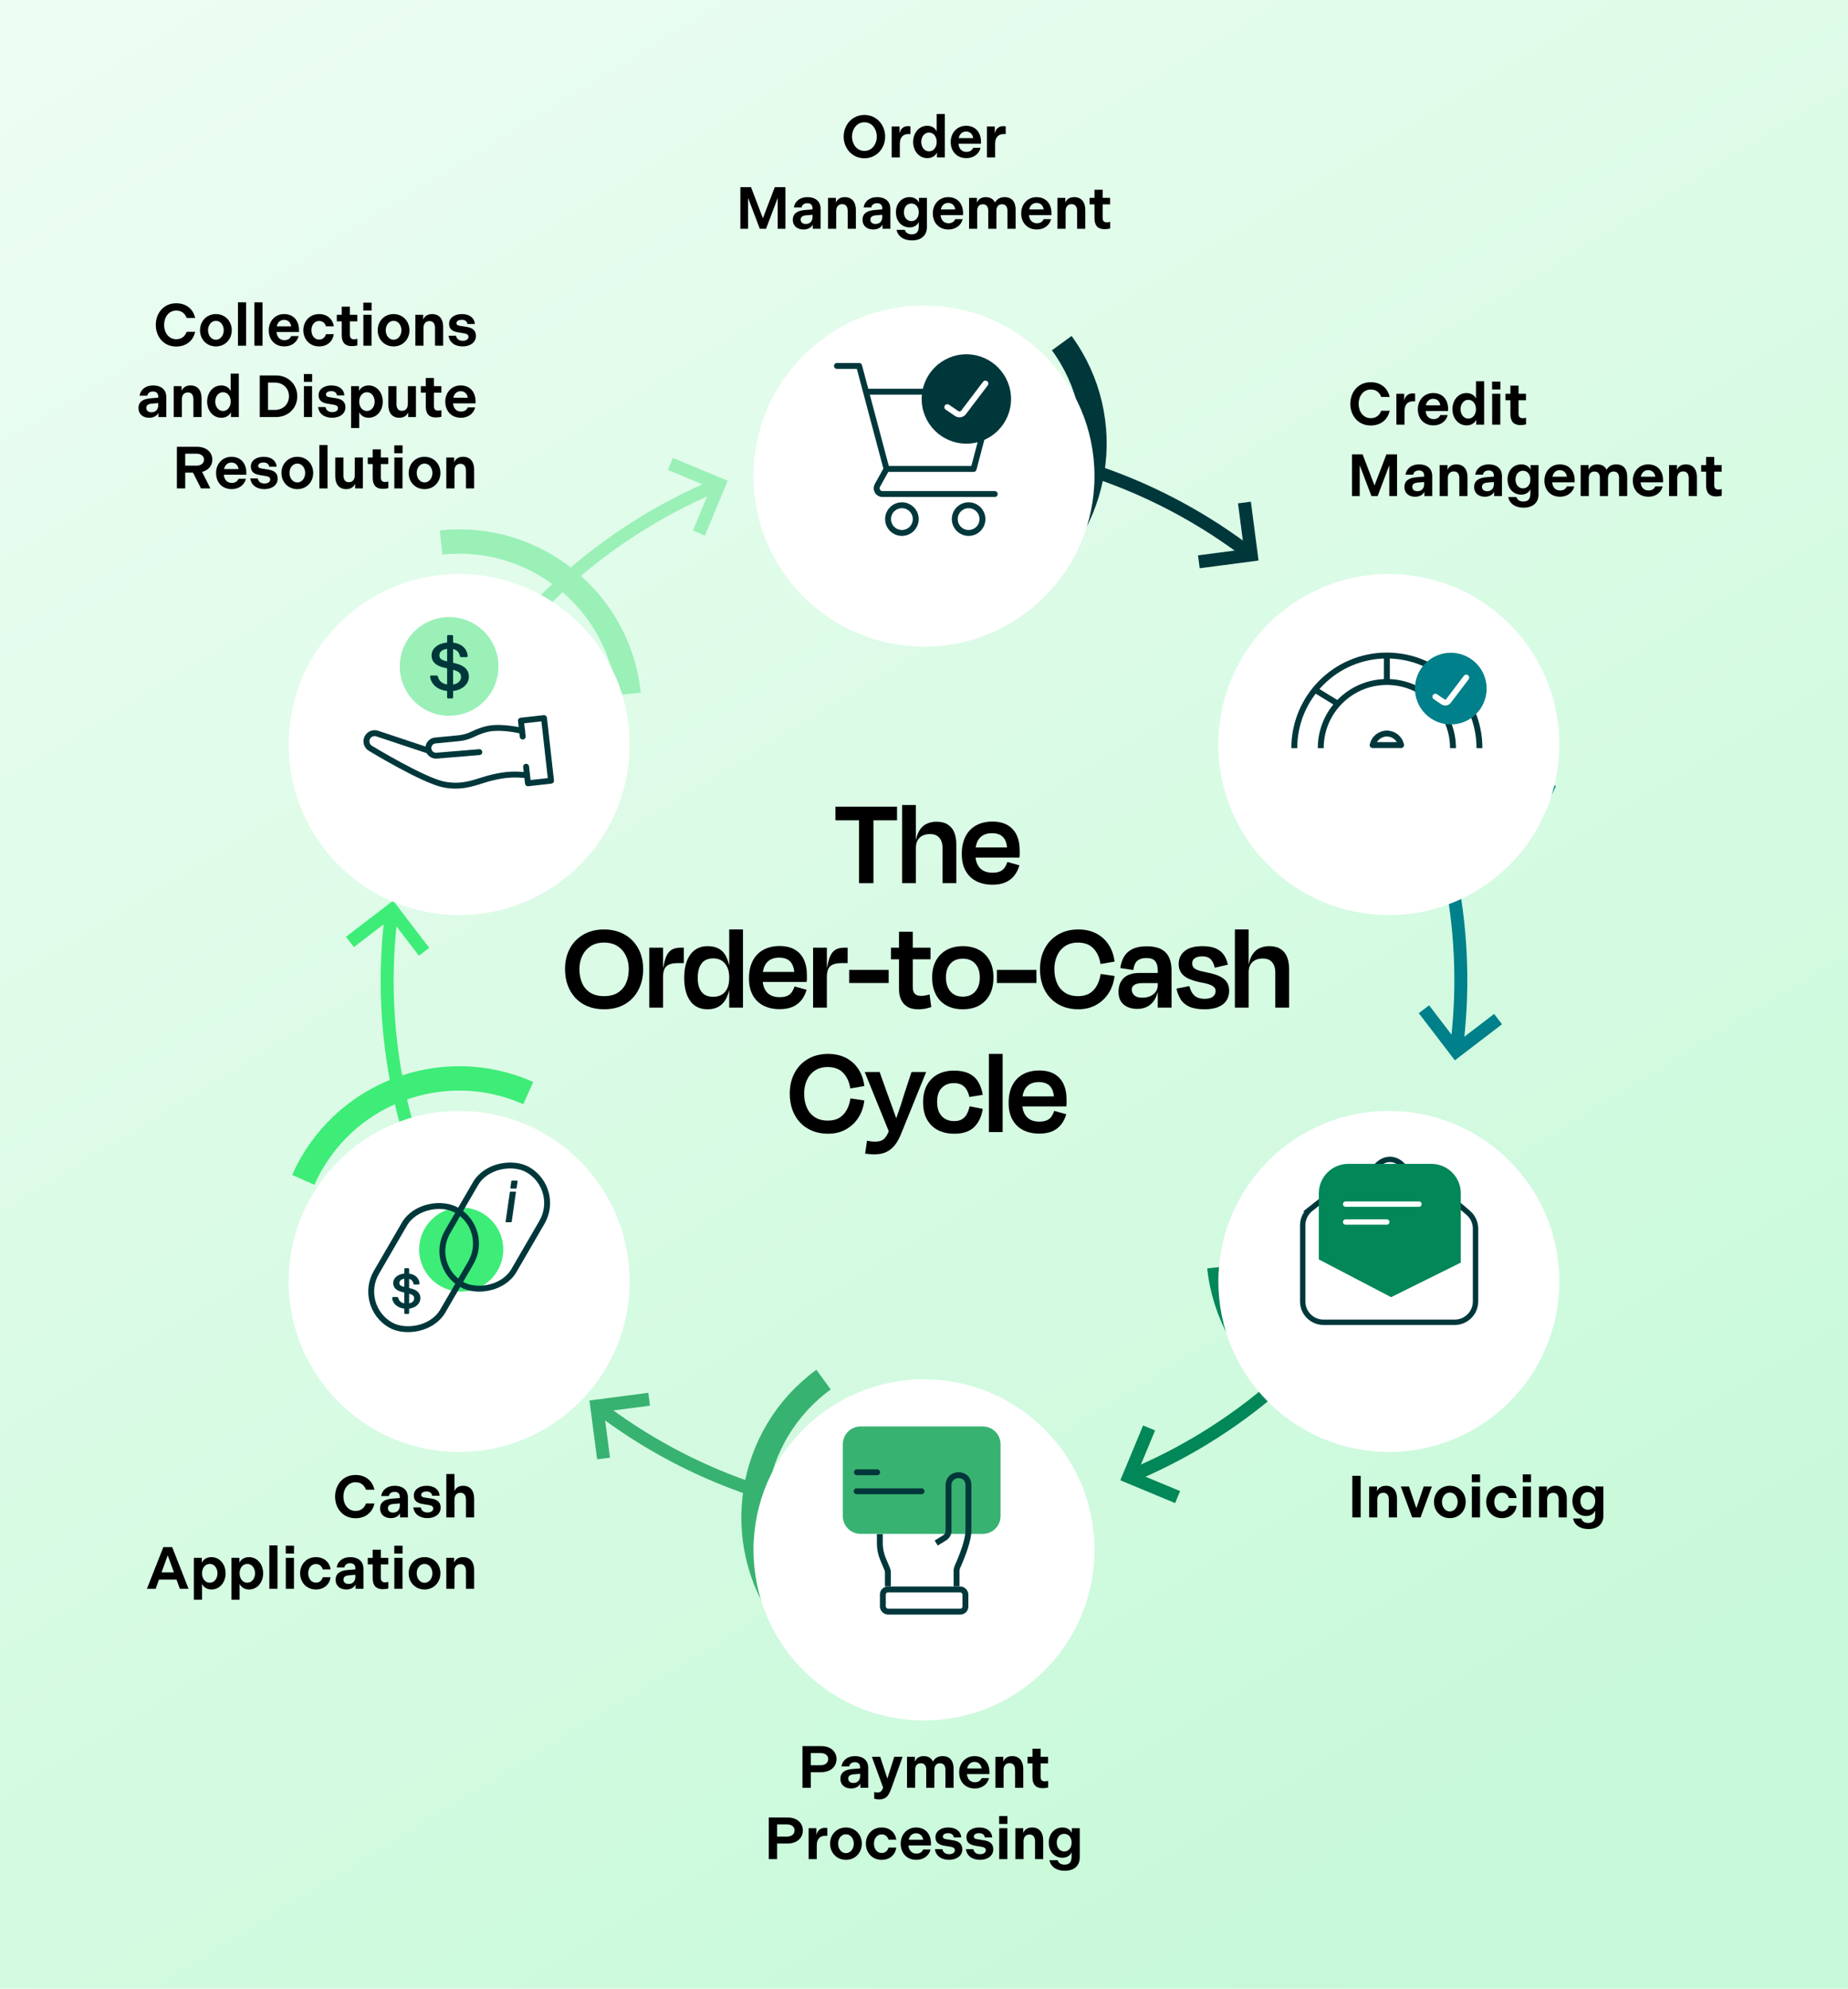 <?xml version="1.0" encoding="UTF-8"?>
<svg id="Layer_1" xmlns="http://www.w3.org/2000/svg" xmlns:xlink="http://www.w3.org/1999/xlink" viewBox="0 0 1138.529 1224.845">
  <defs>
    <style>
      .cls-1, .cls-2, .cls-3, .cls-4, .cls-5, .cls-6, .cls-7, .cls-8, .cls-9, .cls-10, .cls-11, .cls-12, .cls-13, .cls-14, .cls-15, .cls-16, .cls-17, .cls-18, .cls-19, .cls-20, .cls-21, .cls-22 {
        fill: none;
      }

      .cls-1, .cls-3, .cls-7, .cls-11, .cls-23, .cls-17 {
        stroke-linecap: round;
      }

      .cls-1, .cls-3, .cls-11 {
        stroke: #fff;
      }

      .cls-1, .cls-7, .cls-8, .cls-11, .cls-14, .cls-15, .cls-17 {
        stroke-width: 3.636px;
      }

      .cls-2, .cls-4 {
        stroke: #38b270;
      }

      .cls-2, .cls-4, .cls-5, .cls-6, .cls-9, .cls-10, .cls-12, .cls-13, .cls-16, .cls-19, .cls-20, .cls-22 {
        stroke-miterlimit: 10;
      }

      .cls-2, .cls-5, .cls-9, .cls-13, .cls-16, .cls-22 {
        stroke-width: 15px;
      }

      .cls-3, .cls-18 {
        stroke-width: 3.306px;
      }

      .cls-24 {
        filter: url(#drop-shadow-1);
      }

      .cls-4, .cls-6, .cls-10, .cls-12, .cls-19, .cls-20 {
        stroke-width: 8px;
      }

      .cls-25 {
        fill: #028758;
      }

      .cls-5, .cls-6, .cls-8 {
        stroke: #00373b;
      }

      .cls-26 {
        fill: url(#linear-gradient-2);
      }

      .cls-7, .cls-27, .cls-23, .cls-14, .cls-15, .cls-17, .cls-18, .cls-21 {
        stroke: #00373b;
      }

      .cls-28 {
        fill: url(#linear-gradient);
      }

      .cls-29 {
        fill: #3eec78;
      }

      .cls-9, .cls-10 {
        stroke: #9af0b7;
      }

      .cls-30 {
        fill: #fff;
      }

      .cls-11, .cls-27, .cls-23, .cls-14, .cls-17 {
        stroke-linejoin: round;
      }

      .cls-27 {
        stroke-width: .606px;
      }

      .cls-27, .cls-23 {
        fill: #00373b;
      }

      .cls-31 {
        fill: #00373b;
      }

      .cls-12, .cls-13 {
        stroke: #00808a;
      }

      .cls-23 {
        stroke-width: .727px;
      }

      .cls-32 {
        fill: #00808a;
      }

      .cls-33 {
        fill: #9af0b7;
      }

      .cls-16, .cls-19 {
        stroke: #3eec78;
      }

      .cls-34 {
        fill: #38b270;
      }

      .cls-20, .cls-22 {
        stroke: #028758;
      }

      .cls-21 {
        stroke-miterlimit: 4;
        stroke-width: 3.636px;
      }
    </style>
    <linearGradient id="linear-gradient" x1="170.613" y1="-47.128" x2="943.498" y2="1220.403" gradientUnits="userSpaceOnUse">
      <stop offset="0" stop-color="#ecfdf2"/>
      <stop offset="1" stop-color="#c5f9d7"/>
    </linearGradient>
    <filter id="drop-shadow-1" x="117.265" y="127.827" width="904" height="992" filterUnits="userSpaceOnUse">
      <feOffset dx="0" dy="20"/>
      <feGaussianBlur result="blur" stdDeviation="20"/>
      <feFlood flood-color="#028758" flood-opacity=".3"/>
      <feComposite in2="blur" operator="in"/>
      <feComposite in="SourceGraphic"/>
    </filter>
    <linearGradient id="linear-gradient-2" x1="519.361" y1="143.908" x2="616.238" y2="143.908" gradientTransform="translate(0 1055.654) scale(1 -1)" gradientUnits="userSpaceOnUse">
      <stop offset="0" stop-color="#c5ffff"/>
      <stop offset="1" stop-color="#b3d6d6"/>
    </linearGradient>
  </defs>
  <rect class="cls-28" x="-15.162" y="-35.576" width="1165.551" height="1279.056"/>
  <g>
    <path d="M514.714,505.24v-8.403h37.932v8.403h-37.932ZM529.243,497.622h8.874v46.335h-8.874v-46.335Z"/>
    <path d="M563.09,517.177h2.277l-1.492,3.377c.314-3.456,1.046-6.256,2.199-8.403,1.151-2.146,2.67-3.691,4.556-4.633,1.885-.942,3.977-1.414,6.281-1.414,2.932,0,5.303.603,7.107,1.807,1.807,1.205,3.115,2.841,3.928,4.908.81,2.069,1.217,4.412,1.217,7.029v24.11h-8.482v-21.754c0-1.571-.248-2.971-.746-4.202-.498-1.23-1.295-2.251-2.394-3.062-1.1-.811-2.619-1.217-4.555-1.217-1.834,0-3.391.328-4.673.981-1.284.655-2.277,1.61-2.984,2.867-.707,1.256-1.06,2.775-1.06,4.555v21.832h-8.482v-48.141h8.482v23.874l-1.178-2.513Z"/>
    <path d="M611.388,544.899c-3.769,0-7.067-.721-9.895-2.159-2.827-1.44-5.026-3.574-6.597-6.401-1.571-2.827-2.356-6.282-2.356-10.366,0-4.188.759-7.775,2.277-10.759,1.519-2.984,3.703-5.262,6.558-6.832,2.853-1.571,6.19-2.356,10.013-2.356,3.771,0,6.897.733,9.386,2.199,2.485,1.466,4.345,3.508,5.575,6.125,1.23,2.619,1.846,5.603,1.846,8.953,0,.785.013,1.558.039,2.317.026.759-.039,1.61-.196,2.552h-29.607v-6.204h24.11l-2.042,2.513c.104-3.664-.603-6.465-2.12-8.403-1.52-1.937-3.927-2.906-7.226-2.906s-5.838,1.009-7.617,3.023c-1.781,2.016-2.671,5.118-2.671,9.306,0,3.98.903,6.977,2.71,8.993,1.806,2.016,4.436,3.023,7.893,3.023,1.937,0,3.521-.287,4.751-.864,1.23-.575,2.172-1.374,2.827-2.396.654-1.02,1.19-2.133,1.61-3.337l7.382,2.041c-.681,2.409-1.715,4.504-3.102,6.283-1.388,1.78-3.169,3.168-5.341,4.162-2.173.994-4.908,1.492-8.207,1.492Z"/>
    <path d="M372.138,621.629c-3.769,0-7.146-.615-10.131-1.845s-5.511-2.971-7.579-5.223c-2.069-2.251-3.64-4.869-4.712-7.854-1.074-2.984-1.61-6.256-1.61-9.816,0-4.713.968-8.9,2.906-12.565,1.936-3.664,4.724-6.558,8.364-8.679,3.638-2.12,7.893-3.181,12.762-3.181,3.717,0,7.068.616,10.052,1.846,2.984,1.231,5.523,2.945,7.618,5.144,2.094,2.198,3.691,4.778,4.79,7.735,1.1,2.958,1.649,6.191,1.649,9.699,0,4.712-.956,8.94-2.866,12.683-1.912,3.744-4.661,6.689-8.246,8.835-3.587,2.147-7.92,3.22-12.998,3.22ZM372.138,613.54c3.403,0,6.23-.706,8.481-2.12,2.251-1.414,3.939-3.377,5.065-5.89,1.125-2.514,1.688-5.419,1.688-8.718,0-2.984-.589-5.706-1.767-8.167-1.178-2.461-2.894-4.424-5.144-5.891-2.252-1.465-5.026-2.198-8.325-2.198-3.247,0-5.996.733-8.246,2.198-2.252,1.467-3.966,3.43-5.144,5.891-1.178,2.461-1.767,5.183-1.767,8.167,0,3.299.562,6.218,1.688,8.757,1.125,2.54,2.828,4.503,5.105,5.89,2.277,1.388,5.065,2.081,8.364,2.081Z"/>
    <path d="M407.557,595.87l1.57-.078-.864,2.905c.366-3.035.851-5.536,1.453-7.5.601-1.963,1.335-3.481,2.199-4.555.864-1.072,1.911-1.832,3.142-2.277,1.23-.444,2.603-.668,4.123-.668h2.12v9.503h-3.612c-2.199,0-3.979.274-5.34.824-1.362.55-2.344,1.453-2.945,2.71-.603,1.256-.903,2.984-.903,5.183v18.691h-8.482v-36.911h8.482v14.45l-.942-2.277Z"/>
    <path d="M421.536,602.31c0-6.125,1.256-10.916,3.769-14.371,2.513-3.456,6.073-5.184,10.681-5.184,2.879,0,5.274.577,7.186,1.728,1.91,1.152,3.402,2.894,4.476,5.223,1.073,2.33,1.767,5.223,2.081,8.679l-.471,3.533c0-3.56-.877-6.387-2.631-8.481-1.754-2.093-4.15-3.142-7.186-3.142-3.247,0-5.655,1.049-7.225,3.142-1.571,2.095-2.356,5.054-2.356,8.874,0,3.666.771,6.519,2.316,8.56,1.544,2.042,3.966,3.062,7.265,3.062,2.042,0,3.795-.443,5.262-1.335,1.465-.89,2.591-2.186,3.377-3.887.785-1.701,1.178-3.757,1.178-6.165l.471,3.455c-.209,2.514-.655,4.739-1.335,6.676-.681,1.938-1.598,3.573-2.748,4.908-1.152,1.335-2.527,2.344-4.123,3.023-1.598.68-3.469,1.02-5.615,1.02-4.712,0-8.285-1.728-10.72-5.183-2.435-3.456-3.652-8.168-3.652-14.137ZM450.593,596.263h-1.807l-.157-1.963h1.963v1.963ZM450.358,610.163h-1.649l.078-2.12h1.571v2.12ZM449.258,620.609v-48.142h8.482v48.142h-8.482Z"/>
    <path d="M480.278,621.551c-3.769,0-7.068-.721-9.896-2.159-2.827-1.44-5.026-3.574-6.597-6.401s-2.356-6.282-2.356-10.366c0-4.188.758-7.774,2.277-10.759,1.518-2.984,3.704-5.262,6.558-6.833,2.853-1.57,6.191-2.356,10.013-2.356,3.769,0,6.897.733,9.385,2.199,2.486,1.466,4.345,3.508,5.576,6.125,1.23,2.619,1.846,5.604,1.846,8.953,0,.785.012,1.559.04,2.316.025.76-.04,1.61-.197,2.553h-29.607v-6.204h24.11l-2.042,2.513c.104-3.664-.603-6.466-2.121-8.403-1.519-1.935-3.926-2.905-7.225-2.905s-5.838,1.009-7.618,3.023c-1.78,2.017-2.67,5.118-2.67,9.307,0,3.979.903,6.977,2.709,8.992,1.806,2.016,4.437,3.023,7.893,3.023,1.936,0,3.521-.287,4.751-.864,1.23-.575,2.172-1.374,2.828-2.396.654-1.02,1.19-2.133,1.61-3.337l7.382,2.041c-.681,2.409-1.715,4.504-3.102,6.283-1.388,1.78-3.168,3.168-5.34,4.162-2.173.994-4.908,1.492-8.207,1.492Z"/>
    <path d="M508.472,595.87l1.57-.078-.864,2.905c.366-3.035.851-5.536,1.453-7.5.601-1.963,1.335-3.481,2.199-4.555.864-1.072,1.911-1.832,3.142-2.277,1.23-.444,2.603-.668,4.123-.668h2.12v9.503h-3.612c-2.199,0-3.979.274-5.34.824-1.362.55-2.344,1.453-2.945,2.71-.603,1.256-.903,2.984-.903,5.183v18.691h-8.482v-36.911h8.482v14.45l-.942-2.277Z"/>
    <path d="M523.157,597.362h24.345v8.089h-24.345v-8.089Z"/>
    <path d="M548.916,583.697h24.345v7.146h-24.345v-7.146ZM553.863,609.378v-35.497h8.482v34.084c0,1.78.393,3.129,1.178,4.044.786.917,2.094,1.374,3.927,1.374.942,0,1.846-.09,2.709-.274.864-.183,1.714-.379,2.552-.589l1.022,7.774c-.892.263-1.728.497-2.514.707-.785.209-1.637.366-2.552.472-.916.103-1.977.156-3.181.156-2.723,0-4.935-.549-6.636-1.648-1.702-1.1-2.958-2.565-3.769-4.398-.812-1.832-1.217-3.899-1.217-6.204Z"/>
    <path d="M593.208,621.629c-3.927,0-7.304-.785-10.131-2.356s-5-3.835-6.519-6.793-2.277-6.427-2.277-10.406c0-4.084.798-7.564,2.396-10.444,1.597-2.879,3.809-5.078,6.636-6.598,2.827-1.518,6.126-2.277,9.896-2.277s7.068.76,9.896,2.277c2.827,1.52,5.025,3.719,6.597,6.598,1.57,2.88,2.356,6.36,2.356,10.444,0,6.074-1.676,10.852-5.025,14.333-3.352,3.482-7.959,5.222-13.822,5.222ZM593.208,590.451c-3.299,0-5.864,1.035-7.696,3.103-1.833,2.068-2.749,4.883-2.749,8.442,0,2.356.405,4.425,1.218,6.204.81,1.78,1.989,3.168,3.534,4.162,1.543.995,3.416,1.492,5.614,1.492,3.351,0,5.942-1.086,7.775-3.259,1.832-2.172,2.749-5.039,2.749-8.6,0-2.356-.42-4.398-1.257-6.126-.838-1.728-2.042-3.062-3.612-4.005-1.571-.942-3.43-1.414-5.576-1.414Z"/>
    <path d="M614.176,597.362h24.346v8.089h-24.346v-8.089Z"/>
    <path d="M664.28,621.629c-3.612,0-6.885-.615-9.816-1.845-2.933-1.23-5.419-2.945-7.461-5.144s-3.601-4.803-4.673-7.814c-1.073-3.011-1.61-6.296-1.61-9.856,0-4.816.982-9.07,2.945-12.762,1.964-3.691,4.725-6.57,8.285-8.639,3.561-2.067,7.696-3.103,12.408-3.103,4.189,0,7.866.825,11.034,2.475,3.167,1.648,5.72,3.966,7.657,6.95,1.937,2.984,3.142,6.439,3.612,10.366l-8.639,1.492c-.628-4.031-2.095-7.237-4.397-9.62-2.305-2.382-5.472-3.573-9.503-3.573-3.142,0-5.799.733-7.971,2.198-2.174,1.467-3.81,3.43-4.908,5.891-1.1,2.461-1.649,5.235-1.649,8.324,0,3.247.55,6.113,1.649,8.6,1.099,2.487,2.734,4.436,4.908,5.851,2.172,1.414,4.856,2.12,8.05,2.12,2.774,0,5.091-.55,6.95-1.648,1.857-1.1,3.377-2.683,4.555-4.752,1.178-2.067,1.976-4.488,2.396-7.265l8.56,1.257c-.471,4.032-1.702,7.579-3.69,10.642-1.99,3.062-4.568,5.472-7.736,7.225-3.168,1.754-6.819,2.631-10.955,2.631Z"/>
    <path d="M700.641,621.394c-2.252,0-4.255-.393-6.008-1.178-1.755-.785-3.115-1.95-4.084-3.495-.97-1.543-1.453-3.494-1.453-5.851,0-3.507,1.06-6.322,3.181-8.442,2.121-2.12,5.484-3.181,10.092-3.181h12.173l.078,6.283h-10.994c-1.99,0-3.548.341-4.673,1.02-1.127.681-1.688,1.677-1.688,2.984,0,.838.222,1.637.667,2.396.444.76,1.126,1.374,2.042,1.846.916.471,2.16.706,3.731.706,1.989,0,3.703-.34,5.144-1.02,1.44-.68,2.538-1.61,3.298-2.788.759-1.178,1.139-2.525,1.139-4.045v-8.874c0-2.564-.537-4.488-1.609-5.772-1.074-1.282-2.894-1.924-5.458-1.924-2.305,0-4.123.55-5.458,1.649-1.336,1.1-2.188,3.012-2.553,5.733l-8.011-1.179c.366-2.774,1.165-5.17,2.396-7.186,1.23-2.015,2.984-3.56,5.262-4.634,2.277-1.072,5.195-1.609,8.757-1.609,3.507,0,6.387.576,8.639,1.728,2.25,1.152,3.899,2.841,4.947,5.065,1.047,2.226,1.57,4.908,1.57,8.05v22.932h-8.481v-11.23l1.571,1.964h-2.121l1.1-5.498c-.053,3.352-.642,6.192-1.767,8.521-1.127,2.33-2.644,4.083-4.555,5.262-1.912,1.178-4.202,1.767-6.872,1.767Z"/>
    <path d="M742.027,621.629c-3.927,0-7.067-.549-9.424-1.648s-4.123-2.631-5.301-4.595c-1.179-1.963-2.003-4.123-2.474-6.479l7.932-1.571c.418,1.571.968,2.933,1.649,4.084.68,1.152,1.648,2.069,2.905,2.749,1.257.681,2.879,1.02,4.869,1.02,2.251,0,3.927-.432,5.026-1.296,1.1-.863,1.675-2.002,1.728-3.416,0-.89-.263-1.649-.785-2.277-.524-.628-1.453-1.204-2.788-1.728s-3.233-.994-5.693-1.414c-3.299-.68-5.93-1.518-7.893-2.513-1.964-.994-3.391-2.225-4.28-3.691-.892-1.465-1.335-3.167-1.335-5.104,0-3.299,1.23-5.955,3.69-7.972,2.461-2.015,6.099-3.023,10.916-3.023,3.351,0,6.087.459,8.207,1.375,2.121.916,3.769,2.212,4.948,3.887,1.178,1.677,2.028,3.719,2.552,6.126l-8.089,1.885c-.523-2.407-1.388-4.175-2.592-5.301-1.205-1.126-2.88-1.688-5.026-1.688-2.041,0-3.6.38-4.672,1.139-1.074.76-1.61,1.819-1.61,3.181,0,.891.235,1.676.707,2.356.471.682,1.36,1.27,2.67,1.768,1.308.498,3.193.981,5.654,1.452,3.403.629,6.126,1.467,8.168,2.514,2.042,1.048,3.481,2.305,4.319,3.769.837,1.467,1.256,3.142,1.256,5.026,0,2.251-.55,4.24-1.648,5.969-1.1,1.728-2.776,3.062-5.026,4.005-2.252.942-5.104,1.413-8.56,1.413Z"/>
    <path d="M768.1,593.828h2.277l-1.492,3.377c.314-3.455,1.047-6.256,2.198-8.403,1.151-2.146,2.671-3.69,4.556-4.633s3.978-1.414,6.282-1.414c2.932,0,5.302.603,7.107,1.807,1.807,1.205,3.114,2.841,3.927,4.908.811,2.069,1.218,4.411,1.218,7.028v24.11h-8.482v-21.754c0-1.57-.249-2.971-.746-4.201-.498-1.23-1.296-2.251-2.394-3.063-1.1-.81-2.619-1.217-4.556-1.217-1.833,0-3.391.327-4.673.981-1.283.655-2.277,1.61-2.983,2.866-.707,1.257-1.06,2.776-1.06,4.556v21.832h-8.481v-48.142h8.481v23.875l-1.178-2.514Z"/>
    <path d="M510.12,698.281c-3.612,0-6.885-.615-9.817-1.845-2.933-1.23-5.418-2.945-7.46-5.144s-3.601-4.803-4.673-7.814c-1.074-3.011-1.61-6.296-1.61-9.856,0-4.816.981-9.07,2.945-12.762s4.725-6.57,8.286-8.639c3.56-2.067,7.696-3.103,12.408-3.103,4.188,0,7.866.825,11.034,2.475,3.167,1.648,5.72,3.966,7.657,6.95,1.937,2.984,3.142,6.439,3.613,10.366l-8.639,1.492c-.628-4.031-2.095-7.237-4.398-9.62-2.305-2.382-5.472-3.573-9.503-3.573-3.141,0-5.799.733-7.971,2.198-2.173,1.467-3.809,3.43-4.908,5.891s-1.649,5.235-1.649,8.324c0,3.247.55,6.113,1.649,8.6,1.1,2.487,2.735,4.436,4.908,5.851,2.172,1.414,4.856,2.12,8.05,2.12,2.774,0,5.091-.55,6.95-1.648,1.858-1.1,3.377-2.683,4.555-4.752,1.178-2.067,1.976-4.488,2.395-7.265l8.56,1.257c-.471,4.032-1.702,7.579-3.691,10.642-1.99,3.062-4.568,5.472-7.735,7.225-3.168,1.754-6.82,2.631-10.956,2.631Z"/>
    <path d="M548.523,694.276l4.79,2.984-5.498.157-15.079-37.147h9.188l4.79,13.429c.576,1.52,1.19,3.194,1.846,5.026.654,1.833,1.322,3.705,2.002,5.615.68,1.912,1.348,3.758,2.003,5.537.654,1.78,1.217,3.43,1.688,4.947l-4.948-6.282h5.498l-4.634,6.125c.732-2.25,1.531-4.594,2.396-7.028.864-2.435,1.688-4.843,2.474-7.226.785-2.382,1.465-4.567,2.042-6.558l4.477-13.586h9.031l-15.157,37.382c-1.205,3.142-2.579,5.681-4.123,7.618-1.545,1.937-3.337,3.377-5.379,4.319s-4.477,1.413-7.304,1.413c-1.152,0-2.16-.053-3.023-.157-.864-.105-1.741-.209-2.631-.314l1.178-7.933c.837.157,1.649.287,2.435.394.786.103,1.571.156,2.356.156,1.571,0,2.906-.209,4.005-.628,1.1-.42,2.081-1.27,2.945-2.553.864-1.283,1.74-3.181,2.631-5.693Z"/>
    <path d="M597.214,675.664c-.367-1.728-.93-3.232-1.69-4.516-.76-1.282-1.779-2.277-3.062-2.984s-2.92-1.06-4.908-1.06c-2.934,0-5.367.956-7.303,2.867-1.94,1.911-2.906,4.856-2.906,8.835,0,2.513.432,4.633,1.295,6.361.865,1.728,2.082,3.05,3.652,3.966s3.402,1.374,5.498,1.374c2.092,0,3.769-.405,5.025-1.217s2.238-1.911,2.945-3.299c.707-1.387,1.242-2.918,1.609-4.595l8.09,1.571c-.734,4.712-2.488,8.442-5.262,11.19-2.775,2.749-6.859,4.123-12.252,4.123-3.875,0-7.252-.746-10.131-2.237-2.881-1.492-5.117-3.678-6.715-6.558-1.597-2.879-2.395-6.413-2.395-10.602,0-4.135.798-7.657,2.395-10.562,1.598-2.906,3.822-5.117,6.676-6.637,2.853-1.518,6.164-2.277,9.934-2.277,3.717,0,6.795.589,9.229,1.768,2.434,1.178,4.332,2.88,5.693,5.104,1.361,2.226,2.303,4.908,2.828,8.05l-8.246,1.335Z"/>
    <path d="M617.711,649.119v48.142h-8.481v-48.142h8.481Z"/>
    <path d="M640.249,698.203c-3.769,0-7.067-.721-9.895-2.159-2.827-1.44-5.026-3.574-6.597-6.401-1.571-2.827-2.356-6.282-2.356-10.366,0-4.188.759-7.774,2.277-10.759s3.703-5.262,6.558-6.833c2.853-1.57,6.19-2.356,10.013-2.356,3.771,0,6.897.733,9.386,2.199,2.485,1.466,4.345,3.508,5.575,6.125,1.23,2.619,1.846,5.604,1.846,8.953,0,.785.013,1.559.039,2.316.026.76-.039,1.61-.196,2.553h-29.607v-6.204h24.11l-2.042,2.513c.104-3.664-.603-6.466-2.12-8.403-1.52-1.935-3.927-2.905-7.226-2.905s-5.838,1.009-7.617,3.023c-1.781,2.017-2.671,5.118-2.671,9.307,0,3.979.903,6.977,2.71,8.992,1.806,2.016,4.436,3.023,7.893,3.023,1.937,0,3.521-.287,4.751-.864,1.23-.575,2.172-1.374,2.827-2.396.654-1.02,1.19-2.133,1.61-3.337l7.382,2.041c-.681,2.409-1.715,4.504-3.102,6.283-1.388,1.78-3.169,3.168-5.341,4.162-2.173.994-4.908,1.492-8.207,1.492Z"/>
  </g>
  <g>
    <path class="cls-6" d="M569.265,273.23c75.899,0,145.826,25.57,201.636,68.566"/>
    <polyline class="cls-6" points="738.596 346.021 770.891 341.809 766.679 309.514"/>
    <path class="cls-5" d="M631.146,358.1c46.873-34.176,57.165-99.88,22.989-146.752"/>
  </g>
  <g>
    <path class="cls-10" d="M282.884,438.572c37.95-65.731,95.058-113.504,160.198-140.339"/>
    <polyline class="cls-10" points="430.588 328.323 443.088 298.248 413.014 285.748"/>
    <path class="cls-9" d="M387.325,427.416c-6.161-57.681-57.916-99.446-115.597-93.285"/>
  </g>
  <g>
    <path class="cls-19" d="M282.884,769.256c-37.95-65.731-50.769-139.074-41.438-208.905"/>
    <polyline class="cls-19" points="261.257 586.216 241.462 560.353 215.6 580.149"/>
    <path class="cls-16" d="M325.443,673.23c-53.034-23.505-115.081.433-138.586,53.467"/>
  </g>
  <g>
    <path class="cls-4" d="M569.265,934.598c-75.899,0-145.826-25.57-201.636-68.566"/>
    <polyline class="cls-4" points="399.934 861.807 367.639 866.019 371.851 898.314"/>
    <path class="cls-2" d="M507.383,849.728c-46.873,34.176-57.165,99.88-22.989,146.752"/>
  </g>
  <g>
    <path class="cls-20" d="M855.646,769.256c-37.95,65.731-95.058,113.504-160.198,140.339"/>
    <polyline class="cls-20" points="707.941 879.505 695.441 909.58 725.516 922.08"/>
    <path class="cls-22" d="M751.205,780.412c6.161,57.681,57.916,99.446,115.597,93.285"/>
  </g>
  <g>
    <path class="cls-12" d="M855.646,438.572c37.95,65.731,50.769,139.074,41.438,208.905"/>
    <polyline class="cls-12" points="877.272 621.612 897.067 647.475 922.93 627.68"/>
    <path class="cls-13" d="M813.087,534.598c53.034,23.505,115.081-.433,138.586-53.467"/>
  </g>
  <g class="cls-24">
    <g>
      <circle class="cls-30" cx="569.265" cy="273.23" r="105.035"/>
      <circle class="cls-30" cx="282.884" cy="438.572" r="105.035"/>
    </g>
    <g>
      <circle class="cls-30" cx="282.884" cy="769.256" r="105.035"/>
      <circle class="cls-30" cx="569.265" cy="934.598" r="105.035"/>
    </g>
    <g>
      <circle class="cls-30" cx="855.646" cy="769.256" r="105.035"/>
      <circle class="cls-30" cx="855.646" cy="438.572" r="105.035"/>
    </g>
  </g>
  <g>
    <path d="M519.767,84.137c0-7.141,5.164-13.33,12.781-13.33s12.781,6.189,12.781,13.33-5.164,13.33-12.781,13.33-12.781-6.189-12.781-13.33ZM540.201,84.137c0-4.285-2.71-8.826-7.654-8.826-4.907,0-7.654,4.541-7.654,8.826s2.747,8.826,7.654,8.826c4.944,0,7.654-4.541,7.654-8.826Z"/>
    <path d="M549.359,77.912h4.797v4.285c.549-2.673,2.271-4.504,5.273-4.504.549,0,1.099.037,1.465.146v4.761c-.366-.037-.732-.037-1.208-.037-3.369,0-5.31,2.087-5.31,5.933v8.46h-5.017v-19.043Z"/>
    <path d="M577.23,96.955v-3.003c-.916,1.978-3.003,3.442-5.933,3.442-5.09,0-8.716-4.394-8.716-9.961s3.589-9.961,8.68-9.961c2.893,0,4.943,1.465,5.822,3.442v-10.693h5.018v26.733h-4.871ZM572.322,81.647c-2.93,0-4.761,2.783-4.761,5.786s1.831,5.786,4.761,5.786c2.856,0,4.761-2.527,4.761-5.786s-1.904-5.786-4.761-5.786Z"/>
    <path d="M595.176,77.472c6.042,0,9.192,4.321,9.192,9.851v1.208h-13.844c.184,2.856,1.904,5.017,4.834,5.017,2.344,0,3.59-1.099,4.212-2.527h4.541c-.879,3.772-4.284,6.372-8.716,6.372-6.115,0-9.668-4.358-9.668-9.961,0-5.566,3.882-9.961,9.448-9.961ZM599.57,85.053c-.329-2.38-1.904-4.028-4.394-4.028-2.454,0-4.065,1.721-4.505,4.028h8.899Z"/>
    <path d="M608.069,77.912h4.797v4.285c.549-2.673,2.271-4.504,5.273-4.504.549,0,1.099.037,1.465.146v4.761c-.366-.037-.732-.037-1.209-.037-3.369,0-5.31,2.087-5.31,5.933v8.46h-5.017v-19.043Z"/>
    <path d="M456.131,115.27h6.555l7.324,19.153,7.324-19.153h6.555v25.635h-4.761v-18.97l-7.178,18.97h-3.845l-7.214-18.97v18.97h-4.761v-25.635Z"/>
    <path d="M495.979,129.333l4.614-.366v-.696c0-1.904-1.062-3.113-3.259-3.113-2.014,0-3.259,1.135-3.479,2.6h-4.761c.586-3.772,3.735-6.335,8.24-6.335,5.383,0,8.24,2.856,8.24,7.178v12.305h-4.834v-2.6c-.732,1.648-2.82,3.04-5.676,3.04-4.028,0-6.628-2.344-6.628-5.969,0-3.735,2.6-5.676,7.544-6.043ZM496.418,137.939c2.563,0,4.175-1.611,4.175-4.358v-1.282l-3.626.293c-2.271.183-3.699.842-3.699,2.637,0,1.611,1.135,2.71,3.149,2.71Z"/>
    <path d="M510.153,121.862h4.834v2.93c.879-2.051,2.637-3.369,5.493-3.369,4.504,0,6.811,3.149,6.811,7.837v11.646h-5.017v-10.986c0-2.417-1.025-4.175-3.406-4.175-2.307,0-3.699,1.575-3.699,4.175v10.986h-5.017v-19.043Z"/>
    <path d="M538.938,129.333l4.614-.366v-.696c0-1.904-1.062-3.113-3.259-3.113-2.014,0-3.259,1.135-3.479,2.6h-4.761c.586-3.772,3.735-6.335,8.24-6.335,5.383,0,8.24,2.856,8.24,7.178v12.305h-4.834v-2.6c-.732,1.648-2.82,3.04-5.676,3.04-4.028,0-6.628-2.344-6.628-5.969,0-3.735,2.6-5.676,7.544-6.043ZM539.378,137.939c2.563,0,4.175-1.611,4.175-4.358v-1.282l-3.626.293c-2.271.183-3.699.842-3.699,2.637,0,1.611,1.135,2.71,3.149,2.71Z"/>
    <path d="M560.438,121.422c2.82,0,4.907,1.428,5.713,3.369v-2.93h4.907v17.981c0,5.347-3.662,8.24-9.229,8.24-5.09,0-8.643-2.454-9.448-6.519h5.09c.44,1.648,1.941,2.747,4.211,2.747,3.149,0,4.358-1.721,4.358-5.09v-2.6c-.623,1.868-2.783,3.442-5.603,3.442-4.981,0-8.46-3.882-8.46-9.302,0-5.457,3.479-9.338,8.46-9.338ZM561.536,136.181c2.6,0,4.504-2.161,4.504-5.42,0-3.296-1.941-5.42-4.504-5.42-2.893,0-4.651,2.271-4.651,5.42,0,3.076,1.794,5.42,4.651,5.42Z"/>
    <path d="M584.134,121.422c6.043,0,9.191,4.321,9.191,9.851v1.208h-13.842c.183,2.856,1.904,5.017,4.834,5.017,2.344,0,3.588-1.099,4.211-2.527h4.541c-.879,3.772-4.285,6.372-8.716,6.372-6.116,0-9.668-4.358-9.668-9.961,0-5.566,3.882-9.961,9.448-9.961ZM588.528,129.003c-.33-2.38-1.904-4.028-4.394-4.028-2.453,0-4.064,1.721-4.504,4.028h8.898Z"/>
    <path d="M597.026,121.862h4.834v3.003c.842-2.051,2.526-3.442,5.42-3.442,2.93,0,4.76,1.282,5.713,3.333,1.098-1.978,2.93-3.333,6.006-3.333,4.467,0,6.701,3.003,6.701,7.581v11.902h-5.018v-11.133c0-2.417-1.098-3.955-3.332-3.955s-3.478,1.465-3.478,4.065v11.023h-5.018v-11.133c0-2.417-1.062-3.955-3.332-3.955-2.234,0-3.479,1.465-3.479,4.065v11.023h-5.017v-19.043Z"/>
    <path d="M638.595,121.422c6.043,0,9.191,4.321,9.191,9.851v1.208h-13.842c.183,2.856,1.904,5.017,4.834,5.017,2.344,0,3.588-1.099,4.211-2.527h4.541c-.879,3.772-4.285,6.372-8.716,6.372-6.116,0-9.668-4.358-9.668-9.961,0-5.566,3.882-9.961,9.448-9.961ZM642.989,129.003c-.33-2.38-1.904-4.028-4.394-4.028-2.453,0-4.064,1.721-4.504,4.028h8.898Z"/>
    <path d="M651.487,121.862h4.834v2.93c.879-2.051,2.637-3.369,5.492-3.369,4.505,0,6.812,3.149,6.812,7.837v11.646h-5.018v-10.986c0-2.417-1.025-4.175-3.406-4.175-2.307,0-3.698,1.575-3.698,4.175v10.986h-5.017v-19.043Z"/>
    <path d="M674.305,134.459v-8.569h-3.04v-4.028h3.04v-5.017h5.017v5.017h4.578v4.028h-4.578v8.423c0,1.685.843,2.637,2.527,2.637.879,0,1.611-.146,2.088-.33v4.065c-.769.293-2.125.476-3.516.476-4.029,0-6.116-2.271-6.116-6.702Z"/>
  </g>
  <g>
    <path d="M494.385,1075.48h11.572c5.896,0,9.412,3.405,9.412,7.983,0,4.65-3.699,8.057-9.412,8.057h-6.445v9.595h-5.127v-25.635ZM505.445,1087.234c3.113,0,4.797-1.574,4.797-3.809,0-2.16-1.685-3.698-4.797-3.698h-5.933v7.507h5.933Z"/>
    <path d="M525.296,1089.542l4.614-.366v-.696c0-1.904-1.062-3.112-3.259-3.112-2.014,0-3.259,1.135-3.479,2.6h-4.761c.586-3.772,3.735-6.335,8.24-6.335,5.383,0,8.24,2.856,8.24,7.178v12.305h-4.834v-2.601c-.732,1.648-2.82,3.04-5.676,3.04-4.028,0-6.628-2.344-6.628-5.97,0-3.735,2.6-5.676,7.544-6.042ZM525.735,1098.148c2.563,0,4.175-1.611,4.175-4.357v-1.282l-3.626.293c-2.271.184-3.699.843-3.699,2.637,0,1.611,1.135,2.71,3.149,2.71Z"/>
    <path d="M538.592,1107.853v-4.175c.623.256,1.355.329,2.087.329,1.941,0,2.71-1.062,3.296-2.71l.11-.256-6.921-18.97h5.127l4.394,13.403,4.248-13.403h5.127l-6.775,19.043-.256.659c-1.575,4.321-3.149,6.519-7.471,6.519-1.099,0-2.014-.146-2.966-.44Z"/>
    <path d="M558.809,1082.071h4.834v3.003c.842-2.051,2.527-3.442,5.42-3.442,2.93,0,4.761,1.281,5.713,3.332,1.099-1.978,2.93-3.332,6.006-3.332,4.468,0,6.702,3.003,6.702,7.58v11.902h-5.018v-11.133c0-2.417-1.099-3.955-3.332-3.955s-3.479,1.465-3.479,4.064v11.023h-5.017v-11.133c0-2.417-1.062-3.955-3.333-3.955-2.234,0-3.479,1.465-3.479,4.064v11.023h-5.017v-19.043Z"/>
    <path d="M600.377,1081.632c6.042,0,9.192,4.321,9.192,9.851v1.209h-13.844c.184,2.856,1.904,5.017,4.834,5.017,2.344,0,3.59-1.099,4.212-2.526h4.541c-.879,3.772-4.284,6.372-8.716,6.372-6.115,0-9.668-4.358-9.668-9.961,0-5.566,3.882-9.961,9.448-9.961ZM604.771,1089.212c-.329-2.38-1.904-4.028-4.394-4.028-2.454,0-4.065,1.722-4.505,4.028h8.899Z"/>
    <path d="M613.269,1082.071h4.834v2.93c.879-2.051,2.637-3.369,5.494-3.369,4.504,0,6.811,3.149,6.811,7.837v11.646h-5.017v-10.986c0-2.417-1.025-4.175-3.405-4.175-2.308,0-3.699,1.574-3.699,4.175v10.986h-5.018v-19.043Z"/>
    <path d="M636.087,1094.669v-8.569h-3.039v-4.028h3.039v-5.018h5.018v5.018h4.577v4.028h-4.577v8.423c0,1.685.842,2.637,2.526,2.637.879,0,1.611-.146,2.087-.33v4.065c-.769.293-2.123.476-3.516.476-4.027,0-6.115-2.271-6.115-6.701Z"/>
    <path d="M473.638,1119.43h11.572c5.896,0,9.412,3.405,9.412,7.983,0,4.65-3.699,8.057-9.412,8.057h-6.445v9.595h-5.127v-25.635ZM484.698,1131.185c3.113,0,4.797-1.574,4.797-3.809,0-2.16-1.685-3.698-4.797-3.698h-5.933v7.507h5.933Z"/>
    <path d="M498.176,1126.022h4.797v4.284c.549-2.673,2.271-4.504,5.273-4.504.549,0,1.099.036,1.465.146v4.761c-.366-.037-.732-.037-1.208-.037-3.369,0-5.31,2.088-5.31,5.933v8.46h-5.017v-19.043Z"/>
    <path d="M511.399,1135.543c0-5.53,4.028-9.961,9.778-9.961s9.778,4.431,9.778,9.961-4.028,9.961-9.778,9.961-9.778-4.432-9.778-9.961ZM526.01,1135.543c0-2.894-1.758-5.786-4.834-5.786s-4.834,2.893-4.834,5.786,1.758,5.822,4.834,5.822,4.834-2.93,4.834-5.822Z"/>
    <path d="M543.151,1125.582c5.127,0,8.46,3.186,9.045,7.544h-4.797c-.549-1.868-1.904-3.296-4.211-3.296-3.076,0-4.761,2.71-4.761,5.713s1.685,5.749,4.761,5.749c2.307,0,3.662-1.465,4.211-3.332h4.797c-.586,4.357-3.918,7.544-9.045,7.544-5.933,0-9.705-4.578-9.705-9.961s3.772-9.961,9.705-9.961Z"/>
    <path d="M564.356,1125.582c6.043,0,9.192,4.321,9.192,9.851v1.209h-13.843c.183,2.856,1.904,5.017,4.834,5.017,2.344,0,3.589-1.099,4.211-2.526h4.542c-.879,3.772-4.285,6.372-8.716,6.372-6.116,0-9.668-4.358-9.668-9.961,0-5.566,3.882-9.961,9.448-9.961ZM568.75,1133.162c-.33-2.38-1.904-4.028-4.394-4.028-2.454,0-4.065,1.722-4.504,4.028h8.899Z"/>
    <path d="M576.003,1138.912h4.578c.366,1.831,1.721,3.112,4.139,3.112,2.197,0,3.552-.988,3.552-2.453,0-1.099-.732-1.795-2.526-2.088l-4.102-.695c-3.553-.586-5.311-2.197-5.311-5.237,0-3.552,3.186-5.969,7.873-5.969s7.691,2.307,8.021,6.115h-4.577c-.257-1.501-1.318-2.6-3.443-2.6-1.977,0-3.332.732-3.332,2.051,0,1.025.623,1.428,2.197,1.685l4.139.659c3.809.586,5.639,2.38,5.639,5.566,0,3.991-3.552,6.445-8.129,6.445-4.871,0-8.167-2.454-8.717-6.592Z"/>
    <path d="M595.085,1138.912h4.578c.366,1.831,1.721,3.112,4.139,3.112,2.197,0,3.552-.988,3.552-2.453,0-1.099-.732-1.795-2.526-2.088l-4.102-.695c-3.553-.586-5.311-2.197-5.311-5.237,0-3.552,3.186-5.969,7.873-5.969s7.691,2.307,8.021,6.115h-4.577c-.257-1.501-1.318-2.6-3.443-2.6-1.977,0-3.332.732-3.332,2.051,0,1.025.623,1.428,2.197,1.685l4.139.659c3.809.586,5.639,2.38,5.639,5.566,0,3.991-3.552,6.445-8.129,6.445-4.871,0-8.167-2.454-8.717-6.592Z"/>
    <path d="M615.558,1118.551h5.091v4.834h-5.091v-4.834ZM615.595,1126.022h5.018v19.043h-5.018v-19.043Z"/>
    <path d="M625.556,1126.022h4.834v2.93c.879-2.051,2.637-3.369,5.494-3.369,4.504,0,6.811,3.149,6.811,7.837v11.646h-5.017v-10.986c0-2.417-1.025-4.175-3.405-4.175-2.308,0-3.699,1.574-3.699,4.175v10.986h-5.018v-19.043Z"/>
    <path d="M654.599,1125.582c2.82,0,4.908,1.428,5.713,3.369v-2.93h4.908v17.98c0,5.347-3.662,8.24-9.229,8.24-5.091,0-8.643-2.454-9.449-6.519h5.091c.44,1.647,1.94,2.746,4.212,2.746,3.148,0,4.357-1.721,4.357-5.09v-2.601c-.623,1.868-2.783,3.442-5.604,3.442-4.981,0-8.459-3.882-8.459-9.302,0-5.456,3.478-9.338,8.459-9.338ZM655.698,1140.34c2.6,0,4.504-2.16,4.504-5.42,0-3.296-1.941-5.42-4.504-5.42-2.894,0-4.651,2.271-4.651,5.42,0,3.076,1.794,5.42,4.651,5.42Z"/>
  </g>
  <g>
    <path d="M831.912,248.739c0-7.068,4.688-13.33,12.56-13.33,6.519,0,10.584,3.918,11.683,9.082h-5.2c-.916-2.454-2.82-4.578-6.445-4.578-4.725,0-7.471,4.175-7.471,8.826s2.746,8.826,7.471,8.826c3.625,0,5.529-2.124,6.445-4.578h5.2c-1.099,5.164-5.163,9.082-11.683,9.082-7.873,0-12.56-6.262-12.56-13.33Z"/>
    <path d="M860.297,242.514h4.797v4.285c.549-2.673,2.271-4.504,5.273-4.504.549,0,1.099.037,1.465.146v4.761c-.366-.037-.732-.037-1.209-.037-3.369,0-5.31,2.087-5.31,5.933v8.46h-5.017v-19.043Z"/>
    <path d="M882.966,242.074c6.042,0,9.192,4.321,9.192,9.851v1.208h-13.844c.184,2.856,1.904,5.017,4.834,5.017,2.344,0,3.59-1.099,4.212-2.527h4.541c-.879,3.772-4.284,6.372-8.716,6.372-6.115,0-9.668-4.358-9.668-9.961,0-5.566,3.882-9.961,9.448-9.961ZM887.36,249.655c-.329-2.38-1.904-4.028-4.394-4.028-2.454,0-4.065,1.721-4.505,4.028h8.899Z"/>
    <path d="M909.481,261.557v-3.003c-.915,1.978-3.003,3.442-5.933,3.442-5.09,0-8.716-4.394-8.716-9.961s3.589-9.961,8.679-9.961c2.894,0,4.944,1.465,5.823,3.442v-10.693h5.017v26.733h-4.87ZM904.574,246.249c-2.93,0-4.761,2.783-4.761,5.786s1.831,5.786,4.761,5.786c2.856,0,4.761-2.527,4.761-5.786s-1.904-5.786-4.761-5.786Z"/>
    <path d="M919.262,235.043h5.09v4.834h-5.09v-4.834ZM919.298,242.514h5.017v19.043h-5.017v-19.043Z"/>
    <path d="M930.541,255.111v-8.569h-3.039v-4.028h3.039v-5.017h5.018v5.017h4.577v4.028h-4.577v8.423c0,1.685.842,2.637,2.526,2.637.879,0,1.611-.146,2.087-.33v4.065c-.769.293-2.123.476-3.516.476-4.027,0-6.115-2.271-6.115-6.702Z"/>
    <path d="M832.938,279.872h6.555l7.324,19.153,7.324-19.153h6.556v25.635h-4.761v-18.97l-7.178,18.97h-3.846l-7.214-18.97v18.97h-4.761v-25.635Z"/>
    <path d="M872.785,293.935l4.613-.366v-.696c0-1.904-1.062-3.113-3.259-3.113-2.015,0-3.259,1.135-3.479,2.6h-4.76c.586-3.772,3.734-6.335,8.239-6.335,5.384,0,8.239,2.856,8.239,7.178v12.305h-4.834v-2.6c-.732,1.648-2.819,3.04-5.676,3.04-4.028,0-6.629-2.344-6.629-5.969,0-3.735,2.601-5.676,7.545-6.043ZM873.225,302.541c2.562,0,4.174-1.611,4.174-4.358v-1.282l-3.625.293c-2.271.183-3.699.842-3.699,2.637,0,1.611,1.136,2.71,3.15,2.71Z"/>
    <path d="M886.959,286.464h4.834v2.93c.879-2.051,2.637-3.369,5.494-3.369,4.504,0,6.811,3.149,6.811,7.837v11.646h-5.017v-10.986c0-2.417-1.025-4.175-3.405-4.175-2.308,0-3.699,1.575-3.699,4.175v10.986h-5.018v-19.043Z"/>
    <path d="M915.744,293.935l4.615-.366v-.696c0-1.904-1.062-3.113-3.26-3.113-2.014,0-3.26,1.135-3.478,2.6h-4.762c.586-3.772,3.736-6.335,8.24-6.335,5.383,0,8.24,2.856,8.24,7.178v12.305h-4.834v-2.6c-.732,1.648-2.82,3.04-5.677,3.04-4.028,0-6.628-2.344-6.628-5.969,0-3.735,2.6-5.676,7.543-6.043ZM916.184,302.541c2.564,0,4.176-1.611,4.176-4.358v-1.282l-3.626.293c-2.271.183-3.698.842-3.698,2.637,0,1.611,1.135,2.71,3.148,2.71Z"/>
    <path d="M937.244,286.024c2.819,0,4.906,1.428,5.713,3.369v-2.93h4.906v17.981c0,5.347-3.662,8.24-9.229,8.24-5.09,0-8.643-2.454-9.447-6.519h5.09c.44,1.648,1.941,2.747,4.211,2.747,3.15,0,4.358-1.721,4.358-5.09v-2.6c-.622,1.868-2.783,3.442-5.603,3.442-4.981,0-8.46-3.882-8.46-9.302,0-5.457,3.479-9.338,8.46-9.338ZM938.342,300.783c2.601,0,4.505-2.161,4.505-5.42,0-3.296-1.94-5.42-4.505-5.42-2.893,0-4.65,2.271-4.65,5.42,0,3.076,1.795,5.42,4.65,5.42Z"/>
    <path d="M960.939,286.024c6.043,0,9.191,4.321,9.191,9.851v1.208h-13.842c.183,2.856,1.904,5.017,4.834,5.017,2.344,0,3.588-1.099,4.211-2.527h4.541c-.879,3.772-4.285,6.372-8.716,6.372-6.116,0-9.668-4.358-9.668-9.961,0-5.566,3.882-9.961,9.448-9.961ZM965.334,293.605c-.33-2.38-1.904-4.028-4.394-4.028-2.453,0-4.064,1.721-4.504,4.028h8.898Z"/>
    <path d="M973.832,286.464h4.834v3.003c.843-2.051,2.527-3.442,5.42-3.442,2.93,0,4.762,1.282,5.713,3.333,1.1-1.978,2.93-3.333,6.006-3.333,4.469,0,6.702,3.003,6.702,7.581v11.902h-5.017v-11.133c0-2.417-1.1-3.955-3.333-3.955s-3.479,1.465-3.479,4.065v11.023h-5.017v-11.133c0-2.417-1.062-3.955-3.333-3.955-2.233,0-3.478,1.465-3.478,4.065v11.023h-5.018v-19.043Z"/>
    <path d="M1015.4,286.024c6.043,0,9.191,4.321,9.191,9.851v1.208h-13.842c.183,2.856,1.904,5.017,4.834,5.017,2.344,0,3.588-1.099,4.211-2.527h4.541c-.879,3.772-4.285,6.372-8.716,6.372-6.116,0-9.668-4.358-9.668-9.961,0-5.566,3.882-9.961,9.448-9.961ZM1019.795,293.605c-.33-2.38-1.904-4.028-4.394-4.028-2.453,0-4.064,1.721-4.504,4.028h8.898Z"/>
    <path d="M1028.293,286.464h4.834v2.93c.879-2.051,2.637-3.369,5.494-3.369,4.504,0,6.811,3.149,6.811,7.837v11.646h-5.017v-10.986c0-2.417-1.025-4.175-3.405-4.175-2.308,0-3.699,1.575-3.699,4.175v10.986h-5.018v-19.043Z"/>
    <path d="M1051.11,299.062v-8.569h-3.04v-4.028h3.04v-5.017h5.017v5.017h4.578v4.028h-4.578v8.423c0,1.685.843,2.637,2.527,2.637.879,0,1.611-.146,2.088-.33v4.065c-.769.293-2.125.476-3.516.476-4.029,0-6.116-2.271-6.116-6.702Z"/>
  </g>
  <g>
    <path d="M833.157,908.964h5.127v25.635h-5.127v-25.635Z"/>
    <path d="M843.521,915.556h4.834v2.93c.879-2.051,2.637-3.369,5.494-3.369,4.504,0,6.811,3.149,6.811,7.837v11.646h-5.017v-10.986c0-2.417-1.025-4.175-3.405-4.175-2.308,0-3.699,1.574-3.699,4.175v10.986h-5.018v-19.043Z"/>
    <path d="M863.007,915.556h5.054l4.541,13.403,4.541-13.403h5.018l-6.995,19.043h-5.127l-7.031-19.043Z"/>
    <path d="M883.443,925.077c0-5.53,4.028-9.961,9.777-9.961s9.778,4.431,9.778,9.961-4.028,9.961-9.778,9.961-9.777-4.432-9.777-9.961ZM898.055,925.077c0-2.894-1.758-5.786-4.834-5.786s-4.834,2.893-4.834,5.786,1.758,5.822,4.834,5.822,4.834-2.93,4.834-5.822Z"/>
    <path d="M906.774,908.085h5.09v4.834h-5.09v-4.834ZM906.81,915.556h5.017v19.043h-5.017v-19.043Z"/>
    <path d="M925.34,915.116c5.127,0,8.46,3.186,9.046,7.544h-4.798c-.549-1.868-1.904-3.296-4.211-3.296-3.076,0-4.761,2.71-4.761,5.713s1.685,5.749,4.761,5.749c2.307,0,3.662-1.465,4.211-3.332h4.798c-.586,4.357-3.919,7.544-9.046,7.544-5.932,0-9.704-4.578-9.704-9.961s3.772-9.961,9.704-9.961Z"/>
    <path d="M938.16,908.085h5.09v4.834h-5.09v-4.834ZM938.196,915.556h5.017v19.043h-5.017v-19.043Z"/>
    <path d="M948.158,915.556h4.834v2.93c.879-2.051,2.637-3.369,5.492-3.369,4.505,0,6.812,3.149,6.812,7.837v11.646h-5.018v-10.986c0-2.417-1.025-4.175-3.406-4.175-2.307,0-3.698,1.574-3.698,4.175v10.986h-5.017v-19.043Z"/>
    <path d="M977.201,915.116c2.819,0,4.906,1.428,5.713,3.369v-2.93h4.906v17.98c0,5.347-3.662,8.24-9.229,8.24-5.09,0-8.643-2.454-9.447-6.519h5.09c.44,1.647,1.941,2.746,4.211,2.746,3.15,0,4.358-1.721,4.358-5.09v-2.601c-.622,1.868-2.783,3.442-5.603,3.442-4.981,0-8.46-3.882-8.46-9.302,0-5.456,3.479-9.338,8.46-9.338ZM978.299,929.874c2.601,0,4.505-2.16,4.505-5.42,0-3.296-1.94-5.42-4.505-5.42-2.893,0-4.65,2.271-4.65,5.42,0,3.076,1.795,5.42,4.65,5.42Z"/>
  </g>
  <g>
    <path d="M95.98,200.111c0-7.068,4.688-13.33,12.561-13.33,6.519,0,10.584,3.918,11.682,9.082h-5.2c-.915-2.454-2.82-4.578-6.445-4.578-4.724,0-7.471,4.175-7.471,8.826s2.747,8.826,7.471,8.826c3.626,0,5.53-2.124,6.445-4.578h5.2c-1.099,5.164-5.164,9.082-11.682,9.082-7.873,0-12.561-6.262-12.561-13.33Z"/>
    <path d="M123.229,203.407c0-5.53,4.028-9.961,9.778-9.961s9.778,4.431,9.778,9.961-4.028,9.961-9.778,9.961-9.778-4.431-9.778-9.961ZM137.84,203.407c0-2.893-1.758-5.786-4.834-5.786s-4.834,2.893-4.834,5.786,1.758,5.823,4.834,5.823,4.834-2.93,4.834-5.823Z"/>
    <path d="M146.595,186.195h5.017v26.733h-5.017v-26.733Z"/>
    <path d="M156.74,186.195h5.017v26.733h-5.017v-26.733Z"/>
    <path d="M175.015,193.446c6.043,0,9.192,4.321,9.192,9.851v1.208h-13.843c.183,2.856,1.904,5.017,4.834,5.017,2.344,0,3.589-1.099,4.211-2.527h4.541c-.879,3.772-4.285,6.372-8.716,6.372-6.116,0-9.668-4.358-9.668-9.961,0-5.566,3.882-9.961,9.448-9.961ZM179.409,201.026c-.33-2.38-1.904-4.028-4.394-4.028-2.454,0-4.065,1.721-4.504,4.028h8.899Z"/>
    <path d="M196.586,193.446c5.127,0,8.46,3.186,9.045,7.544h-4.797c-.549-1.868-1.904-3.296-4.211-3.296-3.076,0-4.761,2.71-4.761,5.713s1.685,5.75,4.761,5.75c2.307,0,3.662-1.465,4.211-3.333h4.797c-.586,4.358-3.918,7.544-9.045,7.544-5.933,0-9.705-4.578-9.705-9.961s3.772-9.961,9.705-9.961Z"/>
    <path d="M210.541,206.483v-8.569h-3.04v-4.028h3.04v-5.017h5.017v5.017h4.578v4.028h-4.578v8.423c0,1.685.842,2.637,2.527,2.637.879,0,1.611-.146,2.087-.33v4.065c-.769.293-2.124.476-3.516.476-4.028,0-6.116-2.271-6.116-6.702Z"/>
    <path d="M223.835,186.415h5.09v4.834h-5.09v-4.834ZM223.872,193.885h5.017v19.043h-5.017v-19.043Z"/>
    <path d="M232.699,203.407c0-5.53,4.028-9.961,9.778-9.961s9.778,4.431,9.778,9.961-4.028,9.961-9.778,9.961-9.778-4.431-9.778-9.961ZM247.311,203.407c0-2.893-1.758-5.786-4.834-5.786s-4.834,2.893-4.834,5.786,1.758,5.823,4.834,5.823,4.834-2.93,4.834-5.823Z"/>
    <path d="M255.882,193.885h4.834v2.93c.879-2.051,2.637-3.369,5.493-3.369,4.504,0,6.811,3.149,6.811,7.837v11.646h-5.017v-10.986c0-2.417-1.025-4.175-3.406-4.175-2.307,0-3.699,1.575-3.699,4.175v10.986h-5.017v-19.043Z"/>
    <path d="M276.355,206.776h4.578c.366,1.831,1.721,3.113,4.138,3.113,2.197,0,3.552-.989,3.552-2.454,0-1.099-.732-1.794-2.527-2.087l-4.102-.696c-3.552-.586-5.31-2.197-5.31-5.237,0-3.552,3.186-5.969,7.873-5.969s7.69,2.307,8.02,6.116h-4.578c-.256-1.502-1.318-2.6-3.442-2.6-1.978,0-3.333.732-3.333,2.051,0,1.025.623,1.428,2.197,1.685l4.138.659c3.809.586,5.64,2.38,5.64,5.566,0,3.992-3.552,6.445-8.13,6.445-4.871,0-8.166-2.454-8.716-6.592Z"/>
    <path d="M92.865,245.306l4.614-.366v-.696c0-1.904-1.062-3.113-3.259-3.113-2.014,0-3.259,1.135-3.479,2.6h-4.761c.586-3.772,3.735-6.335,8.24-6.335,5.383,0,8.24,2.856,8.24,7.178v12.305h-4.834v-2.6c-.732,1.648-2.82,3.04-5.676,3.04-4.028,0-6.628-2.344-6.628-5.969,0-3.735,2.6-5.676,7.544-6.043ZM93.305,253.912c2.563,0,4.175-1.611,4.175-4.358v-1.282l-3.626.293c-2.271.183-3.699.842-3.699,2.637,0,1.611,1.135,2.71,3.149,2.71Z"/>
    <path d="M107.04,237.835h4.834v2.93c.879-2.051,2.637-3.369,5.493-3.369,4.504,0,6.811,3.149,6.811,7.837v11.646h-5.017v-10.986c0-2.417-1.025-4.175-3.406-4.175-2.307,0-3.699,1.575-3.699,4.175v10.986h-5.017v-19.043Z"/>
    <path d="M142.271,256.878v-3.003c-.915,1.978-3.003,3.442-5.933,3.442-5.09,0-8.716-4.394-8.716-9.961s3.589-9.961,8.679-9.961c2.893,0,4.944,1.465,5.823,3.442v-10.693h5.017v26.733h-4.871ZM137.364,241.571c-2.93,0-4.761,2.783-4.761,5.786s1.831,5.786,4.761,5.786c2.856,0,4.761-2.527,4.761-5.786s-1.904-5.786-4.761-5.786Z"/>
    <path d="M160.035,231.244h9.924c7.764,0,13.184,5.64,13.184,12.817s-5.42,12.817-13.184,12.817h-9.924v-25.635ZM169.264,252.484c5.273,0,8.752-3.626,8.752-8.423s-3.479-8.423-8.752-8.423h-4.138v16.846h4.138Z"/>
    <path d="M187.211,230.365h5.09v4.834h-5.09v-4.834ZM187.248,237.835h5.017v19.043h-5.017v-19.043Z"/>
    <path d="M195.964,250.726h4.578c.366,1.831,1.721,3.113,4.138,3.113,2.197,0,3.552-.989,3.552-2.454,0-1.099-.732-1.794-2.527-2.087l-4.102-.696c-3.552-.586-5.31-2.197-5.31-5.237,0-3.552,3.186-5.969,7.873-5.969s7.69,2.307,8.02,6.116h-4.578c-.256-1.502-1.318-2.6-3.442-2.6-1.978,0-3.333.732-3.333,2.051,0,1.025.623,1.428,2.197,1.685l4.138.659c3.809.586,5.64,2.38,5.64,5.566,0,3.992-3.552,6.445-8.13,6.445-4.871,0-8.166-2.454-8.716-6.592Z"/>
    <path d="M221.161,237.835v3.003c.952-1.978,3.003-3.442,5.933-3.442,5.09,0,8.716,4.394,8.716,9.961s-3.589,9.961-8.679,9.961c-2.893,0-4.907-1.465-5.823-3.442v9.741h-5.017v-25.781h4.871ZM226.068,253.143c2.93,0,4.761-2.783,4.761-5.786s-1.831-5.786-4.761-5.786c-2.856,0-4.761,2.527-4.761,5.786s1.904,5.786,4.761,5.786Z"/>
    <path d="M239.254,237.835h5.017v11.023c0,2.417.952,4.175,3.333,4.175,2.307,0,3.662-1.575,3.662-4.175v-11.023h4.981v19.043h-4.761v-2.893c-.842,1.978-2.637,3.333-5.457,3.333-4.504,0-6.775-3.149-6.775-7.837v-11.646Z"/>
    <path d="M262.328,250.433v-8.569h-3.04v-4.028h3.04v-5.017h5.017v5.017h4.578v4.028h-4.578v8.423c0,1.685.842,2.637,2.527,2.637.879,0,1.611-.146,2.087-.33v4.065c-.769.293-2.124.476-3.516.476-4.028,0-6.116-2.271-6.116-6.702Z"/>
    <path d="M283.789,237.396c6.043,0,9.192,4.321,9.192,9.851v1.208h-13.843c.183,2.856,1.904,5.017,4.834,5.017,2.344,0,3.589-1.099,4.211-2.527h4.541c-.879,3.772-4.285,6.372-8.716,6.372-6.116,0-9.668-4.358-9.668-9.961,0-5.566,3.882-9.961,9.448-9.961ZM288.184,244.977c-.33-2.38-1.904-4.028-4.394-4.028-2.454,0-4.065,1.721-4.504,4.028h8.899Z"/>
    <path d="M108.981,275.193h12.415c5.786,0,9.412,3.369,9.412,7.91,0,3.699-2.454,6.592-6.299,7.544l5.127,10.181h-5.823l-4.907-9.741h-4.797v9.741h-5.127v-25.635ZM121.066,286.802c2.856,0,4.614-1.538,4.614-3.735,0-2.051-1.758-3.626-4.614-3.626h-6.958v7.361h6.958Z"/>
    <path d="M142.565,281.346c6.043,0,9.192,4.321,9.192,9.851v1.208h-13.843c.183,2.856,1.904,5.017,4.834,5.017,2.344,0,3.589-1.099,4.211-2.527h4.541c-.879,3.772-4.285,6.372-8.716,6.372-6.116,0-9.668-4.358-9.668-9.961,0-5.566,3.882-9.961,9.448-9.961ZM146.959,288.926c-.33-2.38-1.904-4.028-4.394-4.028-2.454,0-4.065,1.721-4.504,4.028h8.899Z"/>
    <path d="M154.213,294.676h4.578c.366,1.831,1.721,3.113,4.138,3.113,2.197,0,3.552-.989,3.552-2.454,0-1.099-.732-1.794-2.527-2.087l-4.102-.696c-3.552-.586-5.31-2.197-5.31-5.237,0-3.552,3.186-5.969,7.873-5.969s7.69,2.307,8.02,6.116h-4.578c-.256-1.502-1.318-2.6-3.442-2.6-1.978,0-3.333.732-3.333,2.051,0,1.025.623,1.428,2.197,1.685l4.138.659c3.809.586,5.64,2.38,5.64,5.566,0,3.992-3.552,6.445-8.13,6.445-4.871,0-8.166-2.454-8.716-6.592Z"/>
    <path d="M173.404,291.307c0-5.53,4.028-9.961,9.778-9.961s9.778,4.431,9.778,9.961-4.028,9.961-9.778,9.961-9.778-4.431-9.778-9.961ZM188.016,291.307c0-2.893-1.758-5.786-4.834-5.786s-4.834,2.893-4.834,5.786,1.758,5.823,4.834,5.823,4.834-2.93,4.834-5.823Z"/>
    <path d="M196.77,274.095h5.017v26.733h-5.017v-26.733Z"/>
    <path d="M206.549,281.785h5.017v11.023c0,2.417.952,4.175,3.333,4.175,2.307,0,3.662-1.575,3.662-4.175v-11.023h4.981v19.043h-4.761v-2.893c-.842,1.978-2.637,3.333-5.457,3.333-4.504,0-6.775-3.149-6.775-7.837v-11.646Z"/>
    <path d="M229.623,294.383v-8.569h-3.04v-4.028h3.04v-5.017h5.017v5.017h4.578v4.028h-4.578v8.423c0,1.685.842,2.637,2.527,2.637.879,0,1.611-.146,2.087-.33v4.065c-.769.293-2.124.476-3.516.476-4.028,0-6.116-2.271-6.116-6.702Z"/>
    <path d="M242.917,274.315h5.09v4.834h-5.09v-4.834ZM242.954,281.785h5.017v19.043h-5.017v-19.043Z"/>
    <path d="M251.78,291.307c0-5.53,4.028-9.961,9.778-9.961s9.778,4.431,9.778,9.961-4.028,9.961-9.778,9.961-9.778-4.431-9.778-9.961ZM266.392,291.307c0-2.893-1.758-5.786-4.834-5.786s-4.834,2.893-4.834,5.786,1.758,5.823,4.834,5.823,4.834-2.93,4.834-5.823Z"/>
    <path d="M274.963,281.785h4.834v2.93c.879-2.051,2.637-3.369,5.493-3.369,4.504,0,6.811,3.149,6.811,7.837v11.646h-5.017v-10.986c0-2.417-1.025-4.175-3.406-4.175-2.307,0-3.699,1.575-3.699,4.175v10.986h-5.017v-19.043Z"/>
  </g>
  <g>
    <path d="M206.439,921.781c0-7.068,4.688-13.33,12.561-13.33,6.519,0,10.584,3.918,11.682,9.082h-5.2c-.915-2.454-2.82-4.578-6.445-4.578-4.724,0-7.471,4.175-7.471,8.826s2.747,8.825,7.471,8.825c3.626,0,5.53-2.124,6.445-4.577h5.2c-1.099,5.163-5.164,9.082-11.682,9.082-7.873,0-12.561-6.263-12.561-13.33Z"/>
    <path d="M241.708,923.026l4.614-.366v-.696c0-1.904-1.062-3.112-3.259-3.112-2.014,0-3.259,1.135-3.479,2.6h-4.761c.586-3.772,3.735-6.335,8.24-6.335,5.383,0,8.24,2.856,8.24,7.178v12.305h-4.834v-2.601c-.732,1.648-2.82,3.04-5.676,3.04-4.028,0-6.628-2.344-6.628-5.97,0-3.735,2.6-5.676,7.544-6.042ZM242.147,931.632c2.563,0,4.175-1.611,4.175-4.357v-1.282l-3.626.293c-2.271.184-3.699.843-3.699,2.637,0,1.611,1.135,2.71,3.149,2.71Z"/>
    <path d="M254.637,928.446h4.578c.366,1.831,1.721,3.112,4.138,3.112,2.197,0,3.552-.988,3.552-2.453,0-1.099-.732-1.795-2.527-2.088l-4.102-.695c-3.552-.586-5.31-2.197-5.31-5.237,0-3.552,3.186-5.969,7.873-5.969s7.69,2.307,8.02,6.115h-4.578c-.256-1.501-1.318-2.6-3.442-2.6-1.978,0-3.333.732-3.333,2.051,0,1.025.623,1.428,2.197,1.685l4.138.659c3.809.586,5.64,2.38,5.64,5.566,0,3.991-3.552,6.445-8.13,6.445-4.871,0-8.166-2.454-8.716-6.592Z"/>
    <path d="M274.963,907.865h5.017v10.547c.769-2.015,2.637-3.296,5.31-3.296,4.504,0,6.811,3.112,6.811,7.8v11.683h-5.017v-11.023c0-2.38-1.025-4.138-3.406-4.138-2.307,0-3.699,1.538-3.699,4.175v10.986h-5.017v-26.733Z"/>
    <path d="M100.63,952.914h5.457l10.071,25.635h-5.347l-2.051-5.64h-10.803l-2.051,5.64h-5.383l10.107-25.635ZM107.148,968.442l-3.809-10.474-3.809,10.474h7.617Z"/>
    <path d="M124.327,959.506v3.003c.952-1.978,3.003-3.442,5.933-3.442,5.09,0,8.716,4.394,8.716,9.961s-3.589,9.961-8.679,9.961c-2.893,0-4.907-1.465-5.823-3.442v9.741h-5.017v-25.781h4.871ZM129.234,974.813c2.93,0,4.761-2.783,4.761-5.786s-1.831-5.786-4.761-5.786c-2.856,0-4.761,2.526-4.761,5.786s1.904,5.786,4.761,5.786Z"/>
    <path d="M147.473,959.506v3.003c.952-1.978,3.003-3.442,5.933-3.442,5.09,0,8.716,4.394,8.716,9.961s-3.589,9.961-8.679,9.961c-2.893,0-4.907-1.465-5.823-3.442v9.741h-5.017v-25.781h4.871ZM152.38,974.813c2.93,0,4.761-2.783,4.761-5.786s-1.831-5.786-4.761-5.786c-2.856,0-4.761,2.526-4.761,5.786s1.904,5.786,4.761,5.786Z"/>
    <path d="M165.933,951.816h5.017v26.733h-5.017v-26.733Z"/>
    <path d="M176.041,952.035h5.09v4.834h-5.09v-4.834ZM176.077,959.506h5.017v19.043h-5.017v-19.043Z"/>
    <path d="M194.608,959.067c5.127,0,8.46,3.186,9.045,7.544h-4.797c-.549-1.868-1.904-3.296-4.211-3.296-3.076,0-4.761,2.71-4.761,5.713s1.685,5.749,4.761,5.749c2.307,0,3.662-1.465,4.211-3.332h4.797c-.586,4.357-3.918,7.544-9.045,7.544-5.933,0-9.705-4.578-9.705-9.961s3.772-9.961,9.705-9.961Z"/>
    <path d="M214.313,966.977l4.614-.366v-.696c0-1.904-1.062-3.112-3.259-3.112-2.014,0-3.259,1.135-3.479,2.6h-4.761c.586-3.772,3.735-6.335,8.24-6.335,5.383,0,8.24,2.856,8.24,7.178v12.305h-4.834v-2.601c-.732,1.648-2.82,3.04-5.676,3.04-4.028,0-6.628-2.344-6.628-5.97,0-3.735,2.6-5.676,7.544-6.042ZM214.752,975.582c2.563,0,4.175-1.611,4.175-4.357v-1.282l-3.626.293c-2.271.184-3.699.843-3.699,2.637,0,1.611,1.135,2.71,3.149,2.71Z"/>
    <path d="M229.622,972.104v-8.569h-3.04v-4.028h3.04v-5.018h5.017v5.018h4.578v4.028h-4.578v8.423c0,1.685.842,2.637,2.527,2.637.879,0,1.611-.146,2.087-.33v4.065c-.769.293-2.124.476-3.516.476-4.028,0-6.116-2.271-6.116-6.701Z"/>
    <path d="M242.917,952.035h5.09v4.834h-5.09v-4.834ZM242.954,959.506h5.017v19.043h-5.017v-19.043Z"/>
    <path d="M251.78,969.027c0-5.53,4.028-9.961,9.778-9.961s9.778,4.431,9.778,9.961-4.028,9.961-9.778,9.961-9.778-4.432-9.778-9.961ZM266.392,969.027c0-2.894-1.758-5.786-4.834-5.786s-4.834,2.893-4.834,5.786,1.758,5.822,4.834,5.822,4.834-2.93,4.834-5.822Z"/>
    <path d="M274.963,959.506h4.834v2.93c.879-2.051,2.637-3.369,5.493-3.369,4.504,0,6.811,3.149,6.811,7.837v11.646h-5.017v-10.986c0-2.417-1.025-4.175-3.406-4.175-2.307,0-3.699,1.574-3.699,4.175v10.986h-5.017v-19.043Z"/>
  </g>
  <g>
    <path class="cls-26" d="M530.135,878.814c-5.941,0-10.774,4.833-10.774,10.774v44.317c0,5.941,4.833,10.774,10.774,10.774h75.329c5.941,0,10.774-4.833,10.774-10.774v-44.317c0-5.941-4.833-10.774-10.774-10.774h-75.329Z"/>
    <path class="cls-26" d="M530.135,878.814c-5.941,0-10.774,4.833-10.774,10.774v44.317c0,5.941,4.833,10.774,10.774,10.774h75.329c5.941,0,10.774-4.833,10.774-10.774v-44.317c0-5.941-4.833-10.774-10.774-10.774h-75.329Z"/>
    <path class="cls-34" d="M605.506,878.588h-75.333c-6.018,0-10.897,4.879-10.897,10.897v44.322c0,6.018,4.879,10.897,10.897,10.897h75.333c6.019,0,10.897-4.879,10.897-10.897v-44.322c0-6.018-4.879-10.897-10.897-10.897Z"/>
    <path class="cls-7" d="M527.795,918.499h39.932"/>
    <line class="cls-7" x1="527.92" y1="906.8" x2="540.404" y2="906.8"/>
    <path class="cls-15" d="M576.789,950.385l5.233-3.249c1.458-.905,2.344-2.499,2.344-4.215v-28.67h0c.688-7.579,11.841-7.598,12.268,0h0v28.497c0,5.546-3.405,14.757-6.87,22.547-.286.644-.437,1.34-.437,2.045v9.765"/>
    <path class="cls-15" d="M542.06,944.857v5.756c0,3.296.657,6.559,1.932,9.598l2.643,6.299c.255.608.387,1.26.387,1.919v8.676"/>
    <rect class="cls-15" x="543.921" y="978.966" width="50.853" height="13.643" rx="3.101" ry="3.101"/>
  </g>
  <g>
    <path class="cls-18" d="M867.789,721.809h-23.294l3.966-4.101h0c2.465-2.55,5.351-3.692,8.133-3.608,2.785.084,5.642,1.403,8.028,4.111l3.167,3.598Z"/>
    <path class="cls-18" d="M807.497,744.568l7.839-6.139v31.673l.888.464,39.971,20.871.746.389.754-.374,38.529-19.11.918-.456v-31.267l7.455,6.414c2.826,2.438,4.457,5.987,4.457,9.723v44.839c0,7.079-5.742,12.821-12.821,12.821h-80.829c-7.084,0-12.821-5.741-12.821-12.821v-46.935c0-3.935,1.813-7.659,4.913-10.092 0,0,0-0.0.001-0Z"/>
    <path class="cls-25" d="M899.971,734.962v42.699l-42.929,21.292-44.536-23.26v-40.73c0-10.002,8.11-18.111,18.112-18.111h51.242c10.002,0,18.111,8.11,18.111,18.111Z"/>
    <line class="cls-3" x1="829.028" y1="741.643" x2="874.206" y2="741.643"/>
    <line class="cls-3" x1="829.028" y1="752.662" x2="854.372" y2="752.662"/>
  </g>
  <g>
    <path class="cls-15" d="M911.471,460.788c0-31.501-25.536-57.037-57.037-57.037s-57.037,25.536-57.037,57.037"/>
    <path class="cls-15" d="M895.175,460.788c0-22.5-18.24-40.741-40.741-40.741s-40.741,18.24-40.741,40.741"/>
    <path class="cls-8" d="M887.24,433.987l13.889-8.508"/>
    <path class="cls-15" d="M825.078,433.987l-13.889-8.508"/>
    <path class="cls-15" d="M854.435,420.047v-16.296"/>
    <path class="cls-32" d="M909.428,408.51c8.622,8.622,8.622,22.6,0,31.222-8.622,8.622-22.6,8.622-31.222,0-8.622-8.622-8.622-22.6,0-31.222,8.622-8.622,22.6-8.622,31.222,0Z"/>
    <path class="cls-1" d="M884.311,429.101l4.679,3.183c1.107.753,2.609.507,3.418-.56l10.915-14.393"/>
    <path class="cls-14" d="M863.213,458.902h-17.559c.866-4.053,4.468-7.092,8.78-7.092s7.913,3.039,8.779,7.092Z"/>
  </g>
  <g>
    <g>
      <path class="cls-33" d="M298.206,388.971c11.873,11.873,11.873,31.121,0,42.994-11.873,11.873-31.121,11.873-42.994,0-11.872-11.873-11.872-31.121,0-42.994,11.873-11.872,31.121-11.872,42.994,0Z"/>
      <path class="cls-27" d="M278.839,408.475v-9.086c1.314.23,2.362.722,3.15,1.456.857.798,1.428,1.903,1.682,3.329.027.15.157.26.31.26h3.542c.088,0,.173-.037.232-.102.06-.065.089-.152.082-.24-.198-2.276-1.155-4.182-2.758-5.575-1.542-1.34-3.663-2.188-6.24-2.454v-4.317c0-.174-.141-.315-.315-.315h-2.442c-.174,0-.315.141-.315.315v4.266c-5.519.383-9.574,3.451-9.574,7.655,0,1.998.718,3.553,2.024,4.739,1.294,1.176,3.148,1.974,5.398,2.514l2.152.518v10.497c-1.857-.238-3.26-.873-4.277-1.756-1.079-.936-1.742-2.168-2.041-3.549-.031-.145-.16-.249-.308-.249h-3.59c-.092,0-.18.041-.24.111-.06.07-.086.164-.071.255.782,4.783,4.646,8.041,10.527,8.544v4.271c0,.174.141.315.315.315h2.442c.174,0,.315-.141.315-.315v-4.271c5.453-.473,9.718-3.841,9.718-8.513,0-2.269-.853-3.989-2.309-5.272-1.444-1.272-3.463-2.099-5.784-2.639-.001,0-.001-0-.002-0l-1.623-.393ZM274.91,407.553s-.001-0-.001-0c-1.643-.389-2.764-.827-3.475-1.438-.688-.591-1.021-1.369-1.021-2.53,0-1.25.546-2.249,1.519-2.974.92-.686,2.231-1.134,3.835-1.288v8.428l-.857-.198ZM284.336,416.945c0,2.427-1.905,4.576-5.497,5.033v-9.822c1.875.449,3.251 1,4.156,1.758.887.743,1.341,1.7,1.341,3.031Z"/>
    </g>
    <polyline class="cls-17" points="322.038 453.664 320.939 443.873 335.156 442.276 339.486 480.848 325.269 482.444 324.123 472.234"/>
    <path class="cls-17" d="M295.294,463.247l-26.302,2.18c-2.517.209-4.748-1.613-5.046-4.122h0c-.311-2.613,1.588-4.971,4.208-5.224l14.433-1.395c2.966-.287,5.851-1.087,8.531-2.389,3.127-1.519,7.868-3.451,12.385-3.837,6.818-.582,14.438.841,18.14,1.675"/>
    <path class="cls-17" d="M264.071,462.36l-31.688-10.544c-2.543-.846-5.303.446-6.281,2.941h0c-.959,2.446.123,5.22,2.486,6.37,0,0,32.467,19.738,45.121,22.12,12.653,2.381,20.638-2.278,29.57-4.376s14.112-2.098,21.434-1.387"/>
  </g>
  <g>
    <path class="cls-29" d="M302.46,751.285c10.117,10.117,10.117,26.519,0,36.636-10.117,10.117-26.519,10.117-36.636,0-10.117-10.117-10.117-26.519,0-36.636,10.117-10.117,26.519-10.117,36.636,0Z"/>
    <rect class="cls-21" x="220.168" y="757.066" width="81.598" height="47.342" rx="23.671" ry="23.671" transform="translate(-545.233 614.319) rotate(-59.854)"/>
    <rect class="cls-21" x="264.001" y="732.104" width="81.598" height="47.342" rx="23.671" ry="23.671" transform="translate(-501.828 639.798) rotate(-59.854)"/>
    <path class="cls-27" d="M251.781,793.559v-6.25c.857.17,1.54.504,2.055.985.589.549.987,1.313,1.164,2.309.029.161.168.278.331.278h2.524c.095,0,.185-.04.248-.109.064-.07.095-.163.087-.257-.144-1.649-.838-3.035-2.003-4.047-1.1-.955-2.599-1.562-4.407-1.764v-2.975c0-.186-.151-.337-.337-.337h-1.74c-.186,0-.337.151-.337.337v2.935c-3.906.306-6.821,2.503-6.821,5.558,0,1.454.524,2.592,1.479,3.46.942.856,2.284,1.43,3.895,1.817l1.447.348v7.262c-1.242-.179-2.179-.615-2.862-1.207-.748-.649-1.209-1.504-1.418-2.467-.033-.155-.171-.266-.329-.266h-2.558c-.099,0-.193.043-.257.119-.064.075-.092.175-.076.272.562,3.442,3.326,5.781,7.499,6.172v2.94c0,.186.151.337.337.337h1.74c.186,0,.337-.151.337-.337v-2.94c3.869-.374,6.923-2.788,6.923-6.168,0-1.649-.622-2.905-1.683-3.841-1.048-.923-2.507-1.518-4.169-1.905-.001-0-.001-0-.001-.001l-1.07-.259ZM248.896,792.881h-.001c-1.168-.276-1.943-.584-2.428-1-.46-.395-.688-.915-.688-1.718,0-.853.37-1.532,1.037-2.029.611-.456,1.48-.764,2.553-.883v5.739l-.472-.109ZM255.473,799.681c0,1.629-1.255,3.104-3.692,3.457v-6.727c1.259.312,2.174.691,2.777,1.196.605.506.915,1.156.915,2.074Z"/>
    <path class="cls-23" d="M314.837,731.305l-.056.386h3.124l.042-.288.514-3.513.056-.386h-3.124l-.042.288-.514,3.513ZM311.922,752.042l-.055.385h3.026l.041-.289,2.553-17.847h-3.026l-.042.289-2.498,17.462Z"/>
  </g>
  <g>
    <g>
      <path class="cls-17" d="M515.642,225.384h13.654l16.889,63.445-5.634,10.146c-1.323,2.382.4,5.309,3.124,5.309h69.166"/>
      <path class="cls-15" d="M534.553,241.246h42.295"/>
      <path class="cls-17" d="M546.185,288.828h53.644l5.444-20.598"/>
      <path class="cls-15" d="M555.65,328.248c4.71,0,8.529-3.819,8.529-8.528s-3.819-8.528-8.529-8.528-8.529,3.818-8.529,8.528,3.818,8.528,8.529,8.528Z"/>
      <path class="cls-15" d="M596.749,328.248c4.71,0,8.528-3.819,8.528-8.528s-3.819-8.528-8.528-8.528-8.528,3.818-8.528,8.528,3.818,8.528,8.528,8.528Z"/>
      <path class="cls-31" d="M595.363,273.26c15.201,0,27.524-12.323,27.524-27.524s-12.323-27.524-27.524-27.524-27.524,12.323-27.524,27.524,12.323,27.524,27.524,27.524Z"/>
    </g>
    <path class="cls-11" d="M583.623,250.769l5.779,3.931c1.367.93,3.223.626,4.222-.691l13.48-17.775"/>
  </g>
</svg>